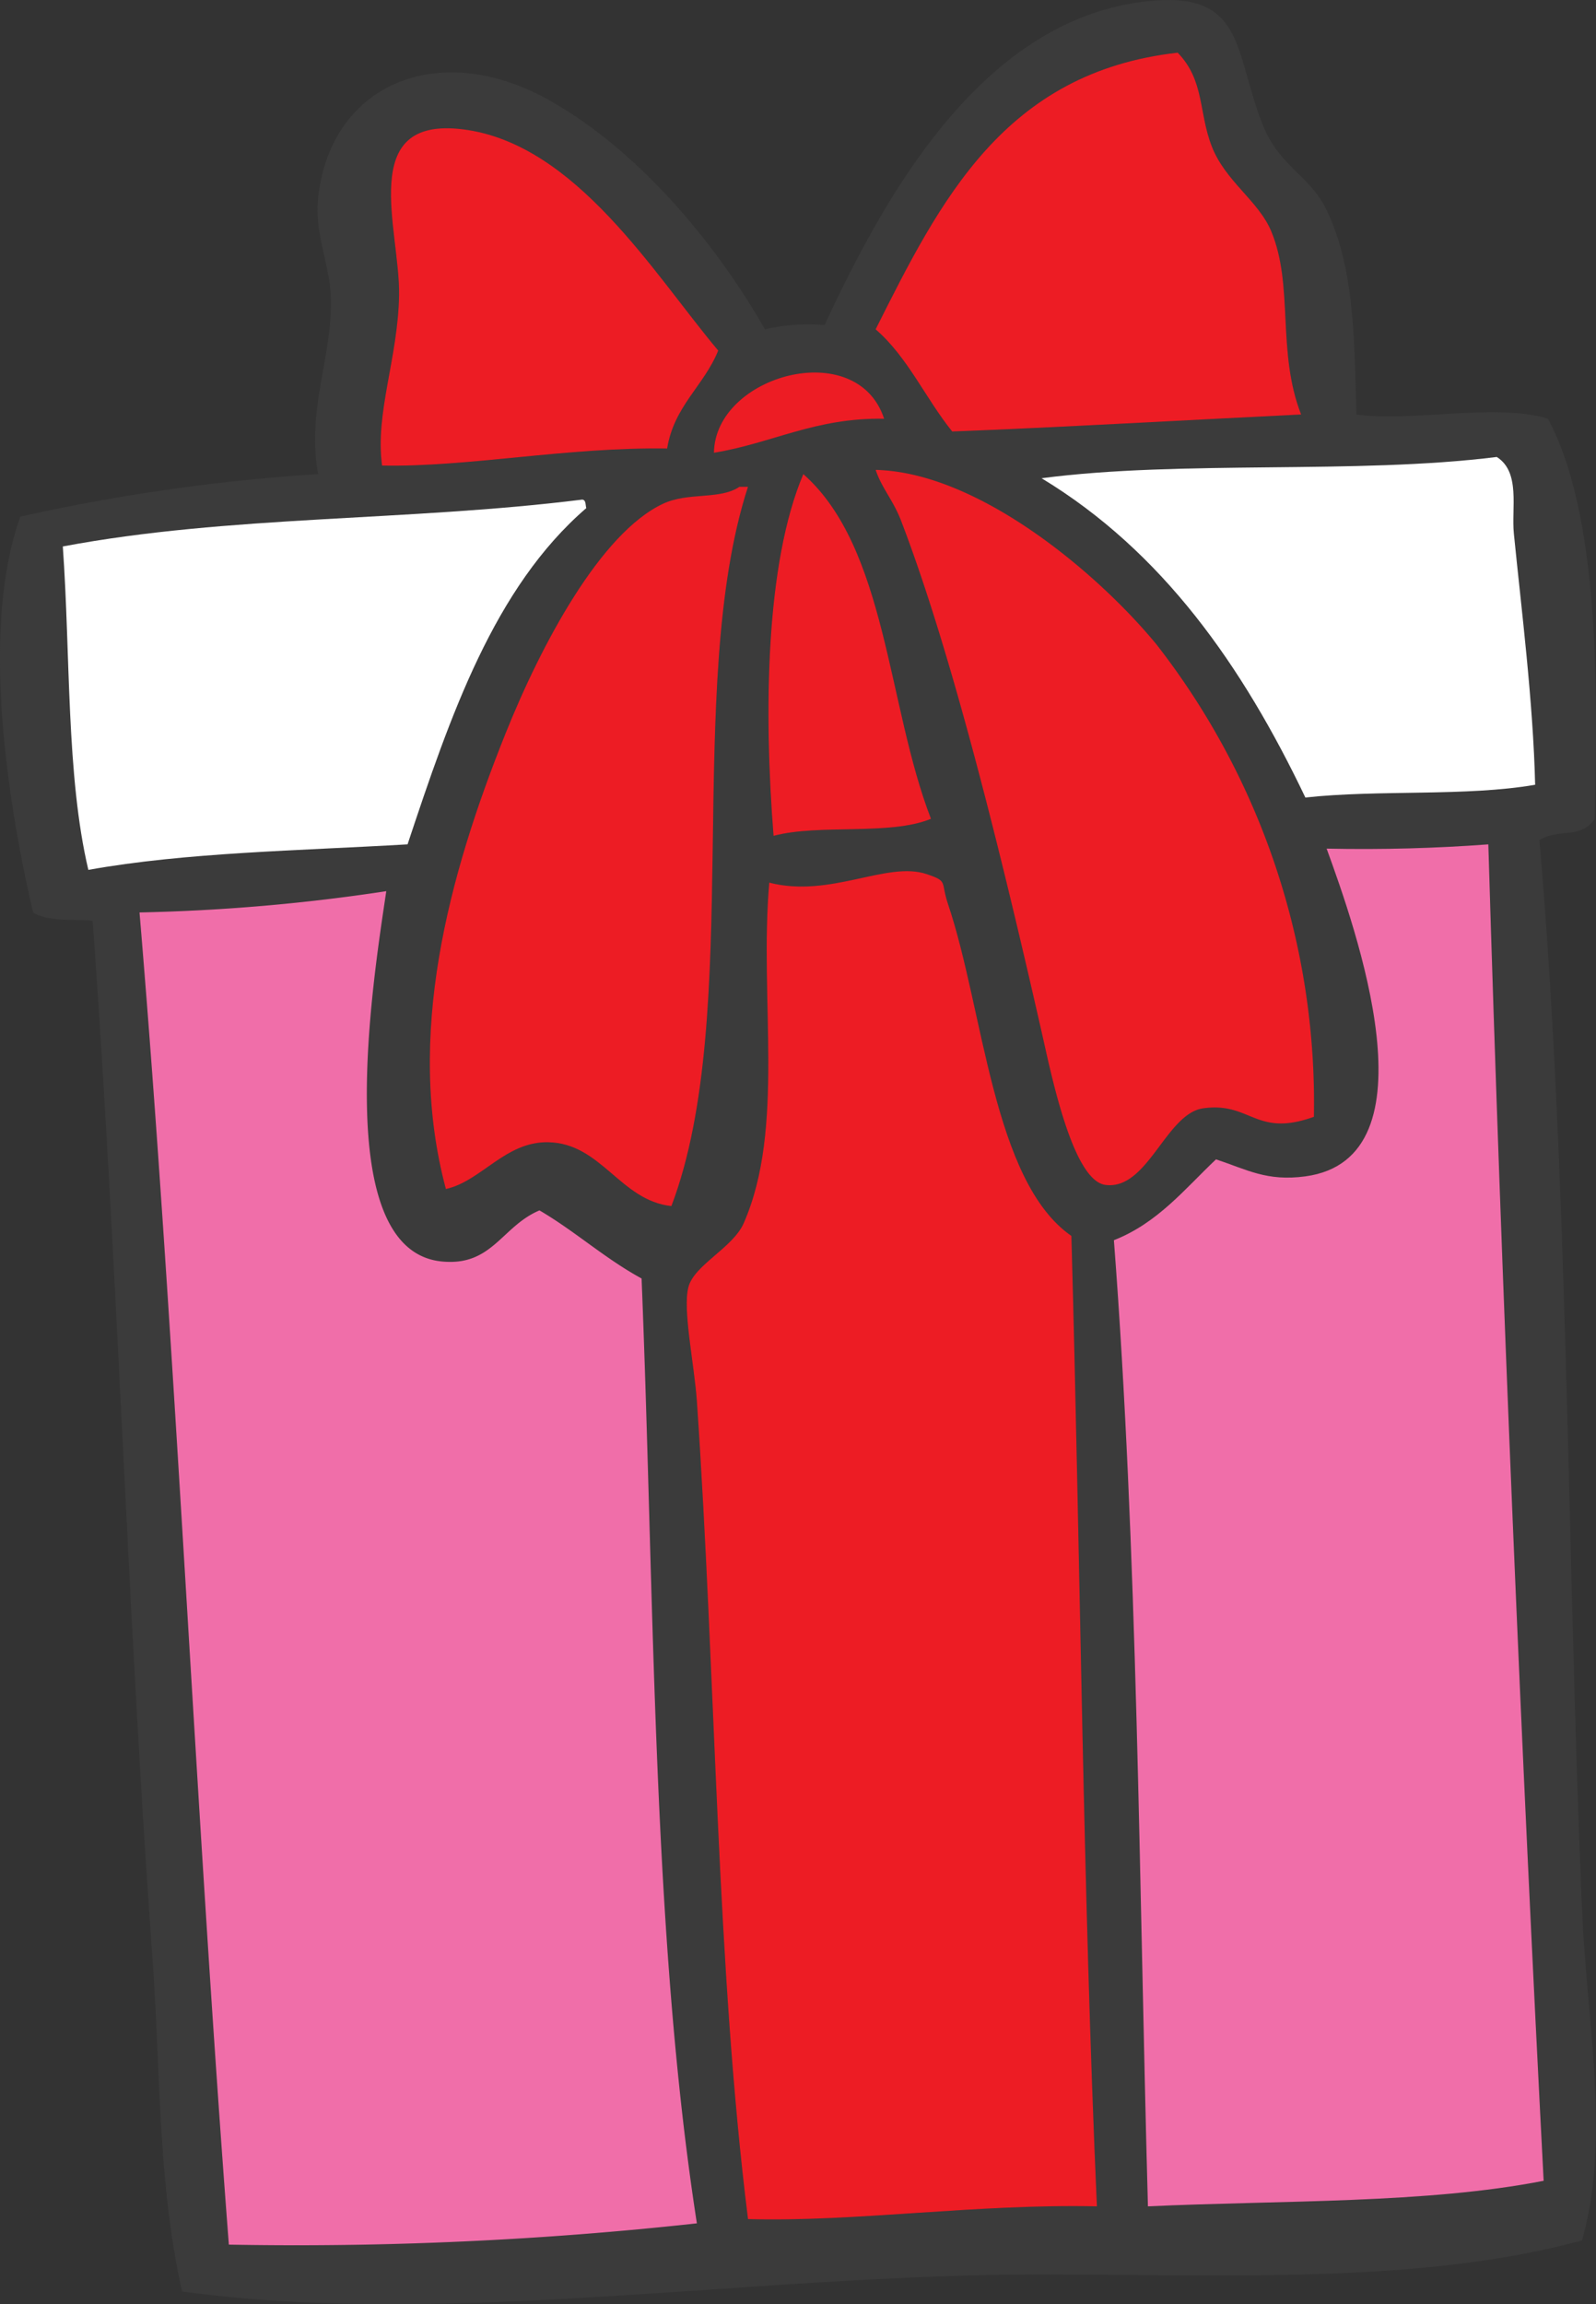 <svg id="present" xmlns="http://www.w3.org/2000/svg" xmlns:xlink="http://www.w3.org/1999/xlink" width="77.497" height="111.849" viewBox="0 0 77.497 111.849">
  <rect x="0" y="0" width="77.497" height="111.849" fill="#333333" stroke="none"/>
  <defs>
    <clipPath id="clip-path">
      <rect id="Rectangle_2797" data-name="Rectangle 2797" width="77.497" height="111.849" fill="none"/>
    </clipPath>
  </defs>
  <g id="Group_6181" data-name="Group 6181" transform="translate(0 0)" clip-path="url(#clip-path)">
    <path id="Path_11546" data-name="Path 11546" d="M65.864,20.12c2.667.381,6.817-.571,9.3.207,2.475,4.624,2.432,12.848,2.272,19.421-.689,1.011-1.734.44-2.686,1.033,1.413,16.346,1.326,34.3,2.066,51.859.234,5.578,1.4,11.194,0,16.116-7.753,2.115-17.12,1.669-26.033,1.653-14.169-.026-28.912,2.6-41.941.826C7.653,105.995,7.8,100.482,7.394,94.912,6.191,78.291,5.7,61.228,4.5,44.706c-.584-.114-2.137.083-2.892-.414C.364,38.969-.961,30.48.989,25.078a93.926,93.926,0,0,1,14.462-2.066c-.575-3.06.675-5.669.62-8.471-.033-1.679-.816-3.168-.62-4.958.605-5.519,5.848-7.7,11.157-4.752,4.354,2.42,8.122,6.929,10.537,11.157a8.947,8.947,0,0,1,2.893-.207c2.976-6.4,7.637-14.739,15.5-15.7C60.5-.53,59.885,2.462,61.319,6.07c.8,2.013,2.286,2.433,3.1,4.132,1.37,2.865,1.337,6.358,1.446,9.918M42.518,15.987c1.555,1.337,2.426,3.359,3.719,4.958,4.915-.185,11.423-.557,16.942-.826-1.192-3.059-.348-6.24-1.446-8.884-.621-1.5-2.226-2.42-2.892-4.132-.647-1.664-.344-3.193-1.653-4.546C48.766,3.5,45.647,9.75,42.518,15.987M22.476,6.277c-5.19-.649-3.043,4.9-3.1,8.058-.054,3.058-1.175,5.715-.826,8.265,4.155.085,9.008-.9,13.842-.827.339-2.071,1.785-3.036,2.479-4.752-3.113-3.7-6.91-10.058-12.4-10.744m12.19,15.7c2.841-.464,4.9-1.708,8.264-1.652-1.318-4.025-8.216-2.117-8.264,1.652m15.909,1.24c5.879,3.555,9.761,9.11,12.81,15.5,3.537-.389,7.811-.04,11.157-.62-.095-4.035-.666-8.507-1.033-12.19-.122-1.231.333-2.985-.826-3.719-6.855.859-15.286.141-22.107,1.033m-6.818,2.066c2.489,6.481,4.921,16.425,6.818,24.793.475,2.1,1.509,7.23,3.1,7.438,2.059.269,2.935-3.467,4.752-3.719,2.318-.321,2.533,1.433,5.372.413a36.185,36.185,0,0,0-7.645-22.933c-2.872-3.49-8.673-8.359-13.636-8.471.3.9.845,1.452,1.239,2.479m-6.2,15.289c2.233-.59,5.646,0,7.644-.826C43.073,34.234,43.066,26.6,39,23.012c-1.846,4.353-1.921,11.578-1.446,17.562M32.187,24.458c-3.028,1.424-5.909,6.826-7.644,11.157-2.759,6.883-4.88,14.7-2.893,22.107,1.721-.384,2.88-2.306,4.959-2.272,2.587.041,3.5,2.834,5.991,3.1,3.548-9.331.562-25.194,3.719-34.917h-.414c-.961.647-2.478.243-3.719.826M3.055,26.524c.376,5.272.16,11.135,1.24,15.7,4.726-.851,10.226-.93,15.5-1.239,2.078-6.255,4.2-12.462,8.678-16.322-.047-.161-.006-.408-.207-.414C19.775,25.31,11.139,25,3.055,26.524M64.418,41.193c1.388,3.822,5.412,15.039-1.033,15.909-1.867.252-2.83-.331-4.339-.826-1.52,1.441-2.832,3.09-4.959,3.925,1.149,15.036,1.22,31.149,1.653,46.9,6.52-.3,13.512-.125,19.215-1.24-1.071-20.625-2.037-43.139-2.685-64.875-2.5.186-5.109.263-7.851.207M46.03,43.88c-.369-1.092.026-1.089-1.033-1.446-1.93-.653-4.676,1.178-7.645.413-.491,5.672.779,11.926-1.24,16.529-.525,1.2-2.4,2.02-2.685,3.1-.292,1.107.287,3.733.413,5.578.924,13.549.946,27.4,2.48,39.669,5.177.146,11.1-.746,16.942-.62-.686-15.43-.8-31.43-1.239-47.107C48.2,57.34,47.769,49.035,46.03,43.88m-39.256.413C8.5,64.742,9.482,87.728,11.113,108.962a178.34,178.34,0,0,0,22.726-1.033c-2.177-14.007-2.057-30.311-2.685-45.867-1.785-.971-3.221-2.289-4.959-3.306-1.842.781-2.291,2.727-4.752,2.479-5.435-.548-3.335-13.608-2.686-17.975A92.212,92.212,0,0,1,6.774,44.292" transform="translate(0 0.001)" fill="#3b3b3b" fill-rule="evenodd"/>
    <path id="Path_11547" data-name="Path 11547" d="M148.706,8.064c1.309,1.353,1.006,2.882,1.653,4.546.666,1.712,2.271,2.636,2.892,4.132,1.1,2.644.254,5.825,1.446,8.884-5.519.269-12.027.641-16.942.826-1.293-1.6-2.164-3.621-3.719-4.959,3.13-6.237,6.248-12.485,14.669-13.43" transform="translate(-91.519 -5.506)" fill="#ed1c24" fill-rule="evenodd"/>
    <path id="Path_11548" data-name="Path 11548" d="M74.66,30.421c-.694,1.715-2.14,2.68-2.479,4.752-4.835-.078-9.688.912-13.842.827-.349-2.549.772-5.207.826-8.265.056-3.161-2.09-8.707,3.1-8.057,5.487.686,9.283,7.04,12.4,10.744" transform="translate(-39.787 -13.4)" fill="#ed1c24" fill-rule="evenodd"/>
    <path id="Path_11549" data-name="Path 11549" d="M117.55,59.252c-3.361-.056-5.424,1.188-8.265,1.652.049-3.769,6.947-5.677,8.265-1.652" transform="translate(-74.619 -38.925)" fill="#ed1c24" fill-rule="evenodd"/>
    <path id="Path_11550" data-name="Path 11550" d="M181.546,69.942c1.159.734.7,2.488.826,3.719.367,3.683.938,8.155,1.033,12.19-3.345.58-7.62.231-11.157.62-3.049-6.386-6.93-11.94-12.81-15.5,6.821-.892,15.252-.174,22.107-1.033" transform="translate(-108.863 -47.756)" fill="#fff" fill-rule="evenodd"/>
    <path id="Path_11551" data-name="Path 11551" d="M134.037,71.9c4.963.112,10.764,4.981,13.636,8.471a36.184,36.184,0,0,1,7.645,22.933c-2.839,1.02-3.054-.734-5.372-.413-1.817.251-2.693,3.988-4.752,3.719-1.59-.208-2.624-5.342-3.1-7.438-1.9-8.368-4.33-18.312-6.818-24.793-.395-1.027-.938-1.581-1.239-2.479" transform="translate(-91.519 -49.09)" fill="#ed1c24" fill-rule="evenodd"/>
    <path id="Path_11552" data-name="Path 11552" d="M119.319,72.547c4.061,3.584,4.068,11.222,6.2,16.735-2,.826-5.411.236-7.644.826-.475-5.984-.4-13.209,1.446-17.562" transform="translate(-80.314 -49.534)" fill="#ed1c24" fill-rule="evenodd"/>
    <path id="Path_11553" data-name="Path 11553" d="M80.829,74.5h.414c-3.157,9.722-.171,25.586-3.719,34.917-2.487-.265-3.4-3.057-5.991-3.1-2.079-.034-3.237,1.888-4.959,2.272-1.988-7.41.134-15.223,2.893-22.107,1.735-4.331,4.616-9.733,7.644-11.157,1.241-.583,2.758-.18,3.719-.827" transform="translate(-44.923 -50.869)" fill="#ed1c24" fill-rule="evenodd"/>
    <path id="Path_11554" data-name="Path 11554" d="M34.838,76.455c.2.006.161.253.207.414-4.474,3.86-6.6,10.067-8.678,16.322-5.269.309-10.769.388-15.5,1.239-1.08-4.567-.864-10.431-1.24-15.7,8.083-1.522,16.72-1.214,25.206-2.273" transform="translate(-6.577 -52.203)" fill="#fff" fill-rule="evenodd"/>
    <path id="Path_11555" data-name="Path 11555" d="M188.693,129.213c.648,21.736,1.615,44.25,2.686,64.875-5.7,1.115-12.7.941-19.215,1.24-.433-15.752-.5-31.865-1.653-46.9,2.126-.835,3.438-2.484,4.958-3.925,1.509.5,2.471,1.079,4.339.826,6.445-.87,2.421-12.087,1.033-15.909,2.743.057,5.35-.021,7.851-.207" transform="translate(-116.424 -88.225)" fill="#f06ea9" fill-rule="evenodd"/>
    <path id="Path_11556" data-name="Path 11556" d="M123.8,151.026c.438,15.677.554,31.677,1.239,47.107-5.846-.126-11.764.765-16.942.62-1.534-12.272-1.555-26.121-2.48-39.669-.126-1.845-.705-4.471-.413-5.579.285-1.079,2.161-1.9,2.685-3.1,2.019-4.6.749-10.857,1.24-16.529,2.968.765,5.715-1.066,7.645-.413,1.059.357.665.354,1.033,1.446,1.739,5.155,2.172,13.46,5.991,16.116" transform="translate(-71.776 -91.03)" fill="#ed1c24" fill-rule="evenodd"/>
    <path id="Path_11557" data-name="Path 11557" d="M33.339,136.377c-.649,4.367-2.75,17.427,2.686,17.975,2.461.248,2.91-1.7,4.752-2.479,1.738,1.017,3.174,2.335,4.959,3.306.628,15.556.509,31.86,2.685,45.867a178.354,178.354,0,0,1-22.727,1.033c-1.631-21.234-2.612-44.22-4.338-64.669a92.156,92.156,0,0,0,11.983-1.033" transform="translate(-14.582 -93.117)" fill="#f06ea9" fill-rule="evenodd"/>
  </g>
</svg>
